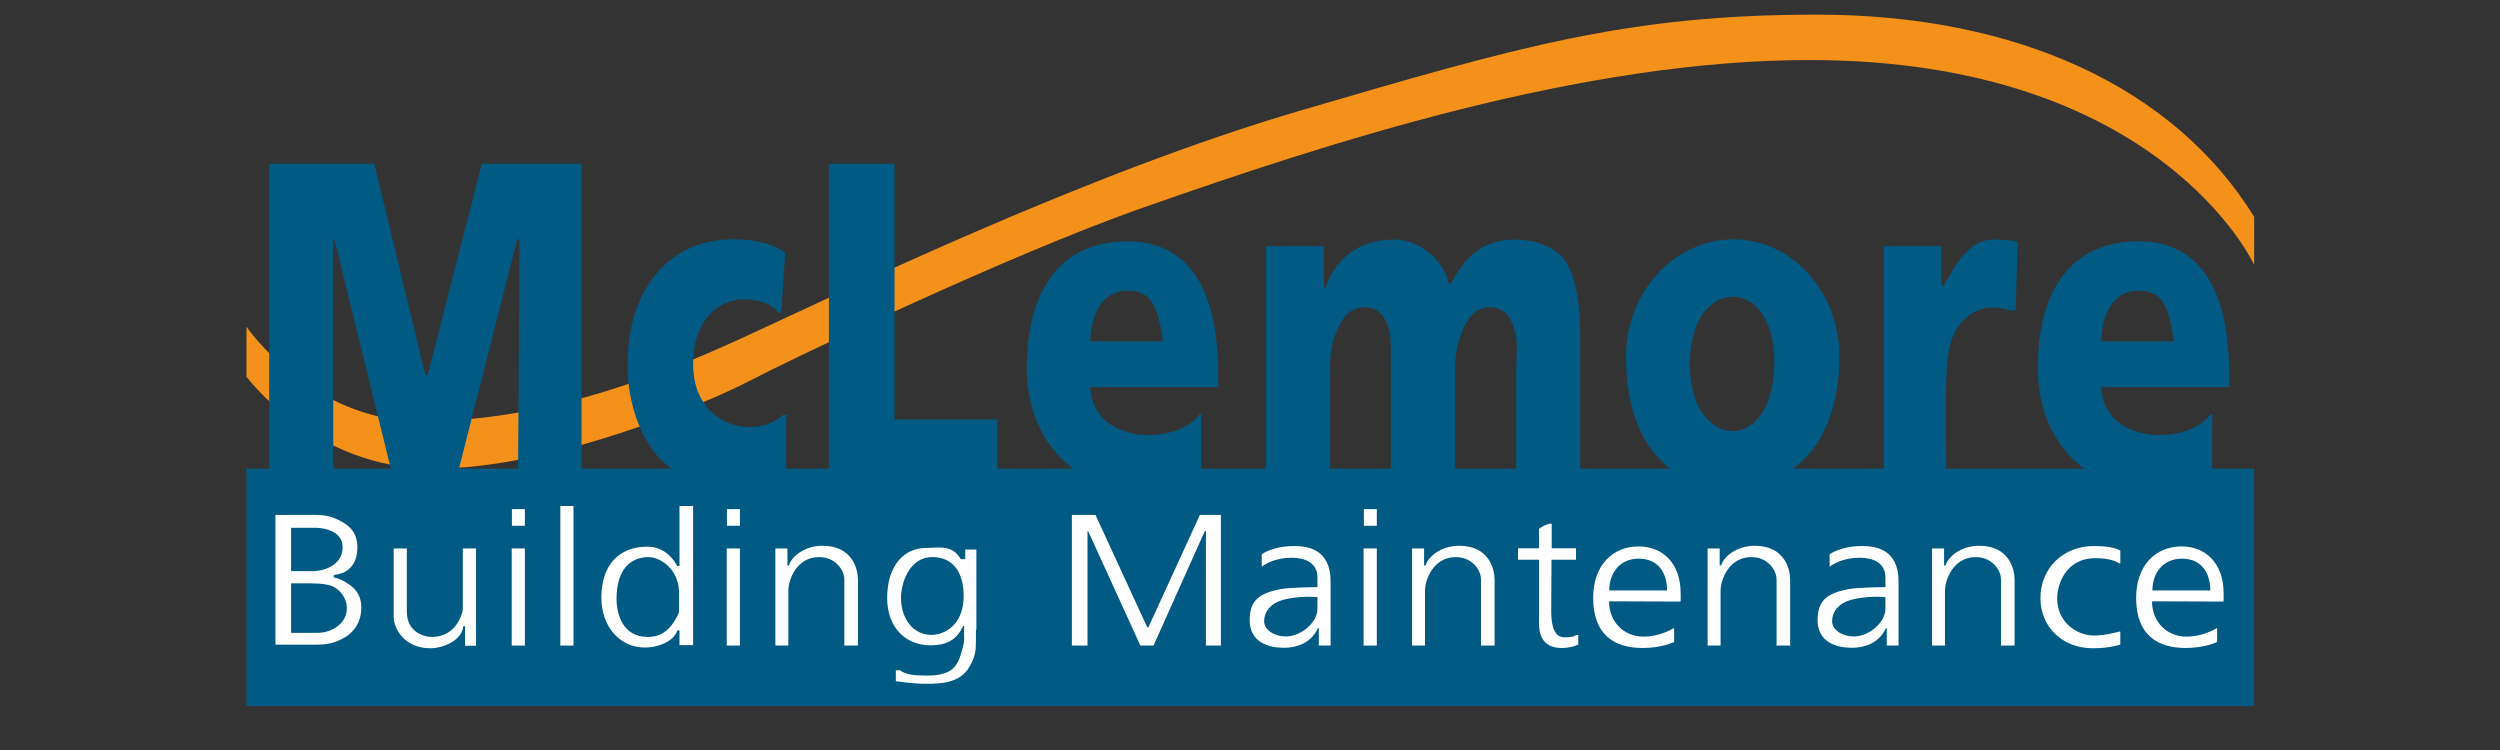 <svg xmlns="http://www.w3.org/2000/svg" xmlns:xlink="http://www.w3.org/1999/xlink" width="200" zoomAndPan="magnify" viewBox="0 0 150 45" height="60" preserveAspectRatio="xMidYMid meet" version="1.2"><rect x="0" y="0" width="150" height="45" fill="#333333" stroke="none"/><g id="297483f8e7"><path style=" stroke:none;fill-rule:nonzero;fill:#f4911a;fill-opacity:1;" d="M 135.25 13.012 L 135.25 15.895 C 135.25 15.895 129.668 3.625 108.629 3.602 C 94.949 3.586 79.797 8.52 68.488 12.492 C 60.484 15.305 47.5 21.535 44.918 22.879 C 42.332 24.227 33.125 28.121 25.992 28.121 C 18.855 28.121 14.789 22.602 14.789 22.602 L 14.789 19.602 C 14.789 19.602 18.684 25.332 25.402 25.281 C 32.121 25.227 38.371 23.105 44.5 20.293 C 50.633 17.48 65.074 10.426 78.098 6.613 C 91.121 2.801 97.664 0.879 108.988 0.879 C 120.953 0.867 130.445 5.215 135.25 13.012 Z M 135.25 13.012 "/><path style=" stroke:none;fill-rule:nonzero;fill:#005a84;fill-opacity:1;" d="M 14.789 28.121 L 135.25 28.121 L 135.25 42.359 L 14.789 42.359 Z M 14.789 28.121 "/><path style=" stroke:none;fill-rule:nonzero;fill:#ffffff;fill-opacity:1;" d="M 18.926 30.895 C 19.727 30.895 20.141 31.094 20.559 31.332 C 21.094 31.641 21.441 32.066 21.441 32.812 C 21.441 33.387 21.305 33.828 20.918 34.16 C 20.676 34.359 20.438 34.441 20.023 34.508 L 20.023 34.641 C 20.559 34.773 20.664 34.895 20.945 35.066 C 21.375 35.359 21.68 35.773 21.68 36.453 C 21.68 37.359 21.199 38 20.531 38.332 C 20.09 38.559 19.715 38.68 18.91 38.68 L 16.527 38.68 L 16.527 30.895 Z M 17.465 34.266 L 18.816 34.266 C 19.379 34.266 20.559 33.945 20.559 32.828 C 20.559 31.879 19.473 31.668 18.926 31.668 L 17.465 31.668 Z M 17.465 37.973 L 19.004 37.973 C 19.434 37.973 19.781 37.867 20.102 37.68 C 20.477 37.453 20.812 37.055 20.812 36.492 C 20.812 35.961 20.488 35.508 20.141 35.281 C 19.836 35.066 19.297 35 18.535 35 L 17.465 35 Z M 17.465 37.973 "/><path style=" stroke:none;fill-rule:nonzero;fill:#ffffff;fill-opacity:1;" d="M 28.562 38.746 L 27.906 38.746 L 27.906 37.574 L 27.797 37.574 C 27.719 38.426 26.594 38.895 25.832 38.895 C 24.172 38.895 23.621 37.613 23.621 37.027 L 23.621 32.906 L 24.41 32.906 L 24.41 36.691 C 24.41 37.84 25.309 38.215 25.926 38.215 C 27.344 38.215 27.77 36.828 27.77 36.52 L 27.77 32.906 L 28.562 32.906 Z M 28.562 38.746 "/><path style=" stroke:none;fill-rule:nonzero;fill:#ffffff;fill-opacity:1;" d="M 30.703 32.906 L 31.492 32.906 L 31.492 38.734 L 30.703 38.734 Z M 30.715 31.547 L 30.715 30.547 L 31.492 30.547 L 31.492 31.547 Z M 30.715 31.547 "/><path style=" stroke:none;fill-rule:nonzero;fill:#ffffff;fill-opacity:1;" d="M 43.605 32.906 L 44.395 32.906 L 44.395 38.734 L 43.605 38.734 Z M 43.617 31.547 L 43.617 30.547 L 44.395 30.547 L 44.395 31.547 Z M 43.617 31.547 "/><path style=" stroke:none;fill-rule:nonzero;fill:#ffffff;fill-opacity:1;" d="M 81.816 32.906 L 82.609 32.906 L 82.609 38.734 L 81.816 38.734 Z M 81.832 31.547 L 81.832 30.547 L 82.609 30.547 L 82.609 31.547 Z M 81.832 31.547 "/><path style=" stroke:none;fill-rule:nonzero;fill:#ffffff;fill-opacity:1;" d="M 33.621 30.359 L 34.41 30.359 L 34.41 38.734 L 33.621 38.734 Z M 33.621 30.359 "/><path style=" stroke:none;fill-rule:nonzero;fill:#ffffff;fill-opacity:1;" d="M 41.57 38.707 L 40.77 38.707 L 40.77 37.828 L 40.633 37.828 C 40.488 38.414 39.578 38.852 38.691 38.852 C 37.246 38.852 36.082 37.668 36.082 35.84 C 36.082 33.906 37.141 32.801 38.828 32.801 C 39.602 32.801 40.219 33.199 40.633 33.961 L 40.77 33.961 L 40.77 30.359 L 41.586 30.359 L 41.586 38.707 Z M 36.992 35.922 C 36.992 36.879 37.383 38.215 38.855 38.215 C 39.297 38.215 40.125 38.148 40.742 36.746 L 40.742 35.48 C 40.699 34.199 39.672 33.387 38.812 33.426 C 37.742 33.48 36.992 34.266 36.992 35.922 Z M 36.992 35.922 "/><path style=" stroke:none;fill-rule:nonzero;fill:#ffffff;fill-opacity:1;" d="M 46.523 32.906 L 47.246 32.906 L 47.246 33.922 L 47.34 33.922 C 47.445 33.48 48.184 32.746 49.348 32.746 C 51.168 32.746 51.477 34.172 51.477 34.785 L 51.477 38.734 L 50.66 38.734 L 50.66 34.762 C 50.66 34.188 50.109 33.426 49.145 33.426 C 47.793 33.426 47.301 34.785 47.301 35.453 L 47.301 38.734 L 46.523 38.734 Z M 46.523 32.906 "/><path style=" stroke:none;fill-rule:nonzero;fill:#ffffff;fill-opacity:1;" d="M 84.723 32.906 L 85.445 32.906 L 85.445 33.922 L 85.539 33.922 C 85.645 33.48 86.383 32.746 87.547 32.746 C 89.367 32.746 89.676 34.172 89.676 34.785 L 89.676 38.734 L 88.859 38.734 L 88.859 34.762 C 88.859 34.188 88.309 33.426 87.348 33.426 C 85.996 33.426 85.5 34.785 85.5 35.453 L 85.5 38.734 L 84.723 38.734 Z M 84.723 32.906 "/><path style=" stroke:none;fill-rule:nonzero;fill:#ffffff;fill-opacity:1;" d="M 102.457 32.906 L 103.18 32.906 L 103.18 33.922 L 103.273 33.922 C 103.379 33.48 104.117 32.746 105.281 32.746 C 107.102 32.746 107.41 34.172 107.41 34.785 L 107.41 38.734 L 106.594 38.734 L 106.594 34.762 C 106.594 34.188 106.043 33.426 105.082 33.426 C 103.73 33.426 103.234 34.785 103.234 35.453 L 103.234 38.734 L 102.457 38.734 Z M 102.457 32.906 "/><path style=" stroke:none;fill-rule:nonzero;fill:#ffffff;fill-opacity:1;" d="M 115.922 32.906 L 116.645 32.906 L 116.645 33.922 L 116.738 33.922 C 116.848 33.48 117.582 32.746 118.746 32.746 C 120.566 32.746 120.875 34.172 120.875 34.785 L 120.875 38.734 L 120.059 38.734 L 120.059 34.762 C 120.059 34.188 119.508 33.426 118.547 33.426 C 117.195 33.426 116.699 34.785 116.699 35.453 L 116.699 38.734 L 115.922 38.734 Z M 115.922 32.906 "/><path style=" stroke:none;fill-rule:nonzero;fill:#ffffff;fill-opacity:1;" d="M 58.555 37.785 C 58.555 38.961 58.598 39.238 58.18 39.988 C 57.605 41 56.441 41.027 55.543 41.027 C 54.715 41.027 53.75 40.867 53.75 40.867 L 53.75 40.215 L 53.992 40.215 C 54.379 40.492 54.848 40.535 55.652 40.535 C 57.109 40.535 57.379 39.922 57.523 39.602 C 57.688 39.254 57.832 38.625 57.848 38.426 C 57.859 38.188 57.832 38.148 57.848 37.559 L 57.793 37.559 C 57.391 38.387 56.855 38.691 55.891 38.719 C 54.328 38.746 53.23 37.641 53.23 35.879 C 53.23 33.934 54.246 32.879 55.543 32.879 C 56.254 32.879 57.137 32.641 57.645 33.547 L 57.914 33.547 L 57.914 32.973 L 58.582 32.973 L 58.582 37.785 Z M 54.059 35.84 C 54.059 37.172 54.82 38.094 55.891 38.094 C 56.656 38.094 57.82 37.508 57.82 35.762 C 57.82 34.215 57.07 33.426 55.961 33.426 C 54.473 33.414 54.059 35.148 54.059 35.84 Z M 54.059 35.84 "/><path style=" stroke:none;fill-rule:nonzero;fill:#ffffff;fill-opacity:1;" d="M 73.254 38.734 L 72.355 38.734 L 72.355 31.867 L 72.289 31.867 L 69.211 38.734 L 68.422 38.734 L 65.289 31.867 L 65.25 31.867 L 65.25 38.734 L 64.312 38.734 L 64.312 30.895 L 65.73 30.895 L 68.836 37.641 L 68.902 37.641 L 71.992 30.895 L 73.254 30.895 Z M 73.254 38.734 "/><path style=" stroke:none;fill-rule:nonzero;fill:#ffffff;fill-opacity:1;" d="M 79.129 38.734 L 79.129 37.691 L 79.074 37.691 C 78.66 38.613 77.75 38.867 77.039 38.867 C 76.102 38.867 74.98 38.535 74.98 37.199 C 74.98 35.973 75.621 35.586 76.824 35.348 C 77.359 35.238 79.047 35.227 79.047 35.227 L 79.047 34.652 C 79.047 33.707 78.219 33.465 77.508 33.465 C 76.895 33.465 76.238 33.613 75.703 34 L 75.703 33.254 C 75.703 33.254 76.371 32.762 77.629 32.762 C 78.406 32.762 79.836 32.906 79.836 34.895 L 79.836 38.734 Z M 76.918 36.012 C 76.211 36.227 75.848 36.719 75.848 37.266 C 75.848 37.828 76.504 38.188 77.16 38.188 C 78.004 38.188 79.047 37.398 79.047 36.52 L 79.047 35.828 C 79.035 35.828 77.898 35.719 76.918 36.012 Z M 76.918 36.012 "/><path style=" stroke:none;fill-rule:nonzero;fill:#ffffff;fill-opacity:1;" d="M 113.207 38.734 L 113.207 37.691 L 113.152 37.691 C 112.738 38.613 111.828 38.867 111.117 38.867 C 110.18 38.867 109.055 38.535 109.055 37.199 C 109.055 35.973 109.699 35.586 110.902 35.348 C 111.438 35.238 113.125 35.227 113.125 35.227 L 113.125 34.652 C 113.125 33.707 112.297 33.465 111.586 33.465 C 110.969 33.465 110.312 33.613 109.777 34 L 109.777 33.254 C 109.777 33.254 110.449 32.762 111.707 32.762 C 112.48 32.762 113.914 32.906 113.914 34.895 L 113.914 38.734 Z M 110.996 36.012 C 110.289 36.227 109.926 36.719 109.926 37.266 C 109.926 37.828 110.582 38.188 111.238 38.188 C 112.082 38.188 113.125 37.398 113.125 36.52 L 113.125 35.828 C 113.125 35.828 111.973 35.719 110.996 36.012 Z M 110.996 36.012 "/><path style=" stroke:none;fill-rule:nonzero;fill:#ffffff;fill-opacity:1;" d="M 94.559 32.895 L 94.559 33.586 L 93.09 33.586 C 93.09 33.586 93.074 36.625 93.074 36.691 C 93.074 37.68 93.316 38.238 93.863 38.238 C 94.332 38.238 94.441 38.188 94.559 38.105 L 94.695 38.105 L 94.695 38.668 C 94.52 38.773 94.133 38.879 93.691 38.879 C 92.219 38.879 92.34 37.508 92.34 37.148 L 92.34 33.586 L 91.082 33.586 L 91.082 32.895 L 92.34 32.895 L 92.34 31.734 C 92.34 31.734 92.484 31.613 92.633 31.547 C 92.793 31.465 92.969 31.426 92.969 31.426 L 93.102 31.426 L 93.102 32.895 Z M 94.559 32.895 "/><path style=" stroke:none;fill-rule:nonzero;fill:#ffffff;fill-opacity:1;" d="M 96.543 36.078 C 96.543 37.32 97.438 38.199 98.617 38.199 C 99.246 38.199 99.926 37.988 100.422 37.691 L 100.449 37.691 L 100.449 38.52 C 100.449 38.52 99.715 38.879 98.562 38.879 C 96.918 38.879 95.59 38.148 95.59 35.867 C 95.59 33.934 96.742 32.785 98.32 32.785 C 99.781 32.785 100.836 33.828 100.836 35.559 C 100.836 35.719 100.852 35.895 100.836 36.094 Z M 100.02 35.426 C 100.02 35.387 100.02 35.172 100.008 35.105 C 99.953 34.574 99.648 33.52 98.32 33.52 C 97.172 33.52 96.555 34.398 96.555 35.426 Z M 100.02 35.426 "/><path style=" stroke:none;fill-rule:nonzero;fill:#ffffff;fill-opacity:1;" d="M 129.121 36.078 C 129.121 37.32 130.016 38.199 131.195 38.199 C 131.824 38.199 132.504 37.988 133 37.691 L 133.027 37.691 L 133.027 38.52 C 133.027 38.52 132.293 38.879 131.141 38.879 C 129.496 38.879 128.168 38.148 128.168 35.867 C 128.168 33.934 129.32 32.785 130.898 32.785 C 132.359 32.785 133.414 33.828 133.414 35.559 C 133.414 35.719 133.43 35.895 133.414 36.094 Z M 132.613 35.426 C 132.613 35.387 132.613 35.172 132.598 35.105 C 132.547 34.574 132.238 33.52 130.914 33.52 C 129.762 33.52 129.145 34.398 129.145 35.426 Z M 132.613 35.426 "/><path style=" stroke:none;fill-rule:nonzero;fill:#ffffff;fill-opacity:1;" d="M 127.164 33.812 C 126.789 33.535 126.094 33.492 125.719 33.492 C 123.887 33.492 123.43 35.148 123.43 35.906 C 123.43 37.305 124.582 38.133 125.641 38.133 C 126.336 38.133 127.164 37.895 127.164 37.895 L 127.219 37.895 L 127.219 38.668 C 127.219 38.668 126.645 38.895 125.574 38.895 C 123.645 38.895 122.426 37.52 122.426 35.895 C 122.426 34.039 123.848 32.762 125.613 32.762 C 126.363 32.762 126.926 32.852 127.219 33.039 L 127.219 33.801 Z M 127.164 33.812 "/><path style=" stroke:none;fill-rule:nonzero;fill:#005a84;fill-opacity:1;" d="M 34.906 29.465 L 31.078 29.465 L 31.172 14.359 L 31.035 14.359 L 27.195 29.465 L 23.781 29.465 L 20.062 14.359 L 19.996 14.359 L 19.996 29.465 L 16.152 29.465 L 16.152 9.828 L 22.457 9.828 L 25.523 22.508 L 25.656 22.508 L 28.91 9.828 L 34.891 9.828 L 34.891 29.465 Z M 34.906 29.465 "/><path style=" stroke:none;fill-rule:nonzero;fill:#005a84;fill-opacity:1;" d="M 46.871 18.762 L 46.684 18.762 C 46.684 18.762 46.27 17.961 44.609 17.961 C 43.148 17.961 41.586 19.172 41.586 21.828 C 41.586 24.641 43.59 25.625 44.93 25.625 C 46.348 25.625 46.953 24.906 46.953 24.906 L 47.191 24.906 C 47.141 25.762 47.164 27.84 47.191 28.508 C 47.191 28.508 45.641 29.094 43.59 29.094 C 41.918 29.094 40.352 28.465 39.348 27.238 C 38.172 25.801 37.648 23.668 37.648 21.945 C 37.648 17.293 40.18 14.359 43.98 14.359 C 46.242 14.359 47.113 15.172 47.113 15.172 Z M 46.871 18.762 "/><path style=" stroke:none;fill-rule:nonzero;fill:#005a84;fill-opacity:1;" d="M 59.828 25.172 L 59.828 29.465 L 49.734 29.465 L 49.734 9.828 L 53.672 9.828 L 53.672 25.172 Z M 59.828 25.172 "/><path style=" stroke:none;fill-rule:nonzero;fill:#005a84;fill-opacity:1;" d="M 75.957 14.773 L 79.438 14.773 L 79.438 17.281 L 79.531 17.281 C 79.531 17.281 80.266 14.375 83.625 14.375 C 85.391 14.375 86.719 15.867 86.906 17 L 87.066 17 C 87.68 15.867 88.645 14.375 90.852 14.375 C 92.418 14.375 93.676 15 94.145 16.055 C 94.602 17.078 94.816 18.227 94.816 20.535 L 94.816 29.625 L 90.973 29.625 C 90.973 29.625 90.973 23.027 90.973 22.215 C 90.973 21.398 91.094 20.508 90.906 19.961 C 90.691 19.012 90.289 18.441 89.355 18.441 C 87.695 18.441 87.305 21.215 87.305 21.934 C 87.305 22.906 87.305 29.613 87.305 29.613 L 83.449 29.613 C 83.449 29.613 83.449 22.961 83.449 21.934 C 83.449 20.414 83.465 20 83.223 19.398 C 82.996 18.945 82.676 18.441 81.938 18.441 C 80.906 18.414 80.48 19.16 80.105 20.105 C 79.758 20.988 79.809 21.852 79.809 22.625 C 79.809 23.398 79.809 29.625 79.809 29.625 L 75.957 29.625 Z M 75.957 14.773 "/><path style=" stroke:none;fill-rule:nonzero;fill:#005a84;fill-opacity:1;" d="M 110.367 21.453 C 110.367 23.746 109.699 25.922 108.586 27.188 C 107.531 28.398 105.898 29.465 103.836 29.465 C 101.867 29.465 100.371 28.465 99.367 27.32 C 98.215 26.027 97.559 23.906 97.559 21.453 C 97.559 17.426 100.543 14.359 104.012 14.359 C 107.488 14.375 110.367 17.441 110.367 21.453 Z M 101.387 21.828 C 101.387 24.535 102.684 25.867 103.969 25.867 C 105.254 25.867 106.461 24.465 106.461 21.691 C 106.461 19.188 105.309 17.801 103.969 17.801 C 102.617 17.785 101.387 19.238 101.387 21.828 Z M 101.387 21.828 "/><path style=" stroke:none;fill-rule:nonzero;fill:#005a84;fill-opacity:1;" d="M 113.031 14.773 L 116.484 14.773 L 116.484 17.16 L 116.605 17.16 C 116.605 17.16 117.406 15.773 117.594 15.559 C 118.266 14.746 118.773 14.375 119.711 14.375 C 120.555 14.375 121.062 14.492 121.062 14.492 L 120.941 18.625 L 120.527 18.625 C 120.527 18.625 120.285 18.453 119.508 18.453 C 118.641 18.453 117.848 19 117.395 19.746 C 116.727 20.84 116.754 22.266 116.754 25.586 L 116.777 29.465 L 113.031 29.465 Z M 113.031 14.773 "/><path style=" stroke:none;fill-rule:nonzero;fill:#005a84;fill-opacity:1;" d="M 126.066 23.227 C 126.215 25.719 128.609 26.105 129.496 26.105 C 131.836 26.105 132.613 24.879 132.613 24.879 L 132.734 24.879 L 132.734 28.172 C 132.734 28.172 130.832 29.238 128.664 29.238 C 124.715 29.238 122.266 25.988 122.266 22.105 C 122.266 17.293 124.367 14.48 128.316 14.48 C 134.047 14.48 133.75 21.508 133.75 23.227 Z M 130.445 20.48 C 130.137 18.465 129.789 17.441 128.328 17.441 C 126.949 17.441 126.148 18.547 126.066 20.48 Z M 130.445 20.48 "/><path style=" stroke:none;fill-rule:nonzero;fill:#005a84;fill-opacity:1;" d="M 65.41 23.227 C 65.555 25.719 67.953 26.105 68.836 26.105 C 71.176 26.105 71.953 24.879 71.953 24.879 L 72.074 24.879 L 72.074 28.172 C 72.074 28.172 70.172 29.238 68.004 29.238 C 64.059 29.238 61.609 25.988 61.609 22.105 C 61.609 17.293 63.707 14.48 67.656 14.48 C 73.387 14.48 73.09 21.508 73.09 23.227 Z M 69.785 20.48 C 69.477 18.465 69.129 17.441 67.672 17.441 C 66.293 17.441 65.488 18.547 65.41 20.48 Z M 69.785 20.48 "/></g></svg>
